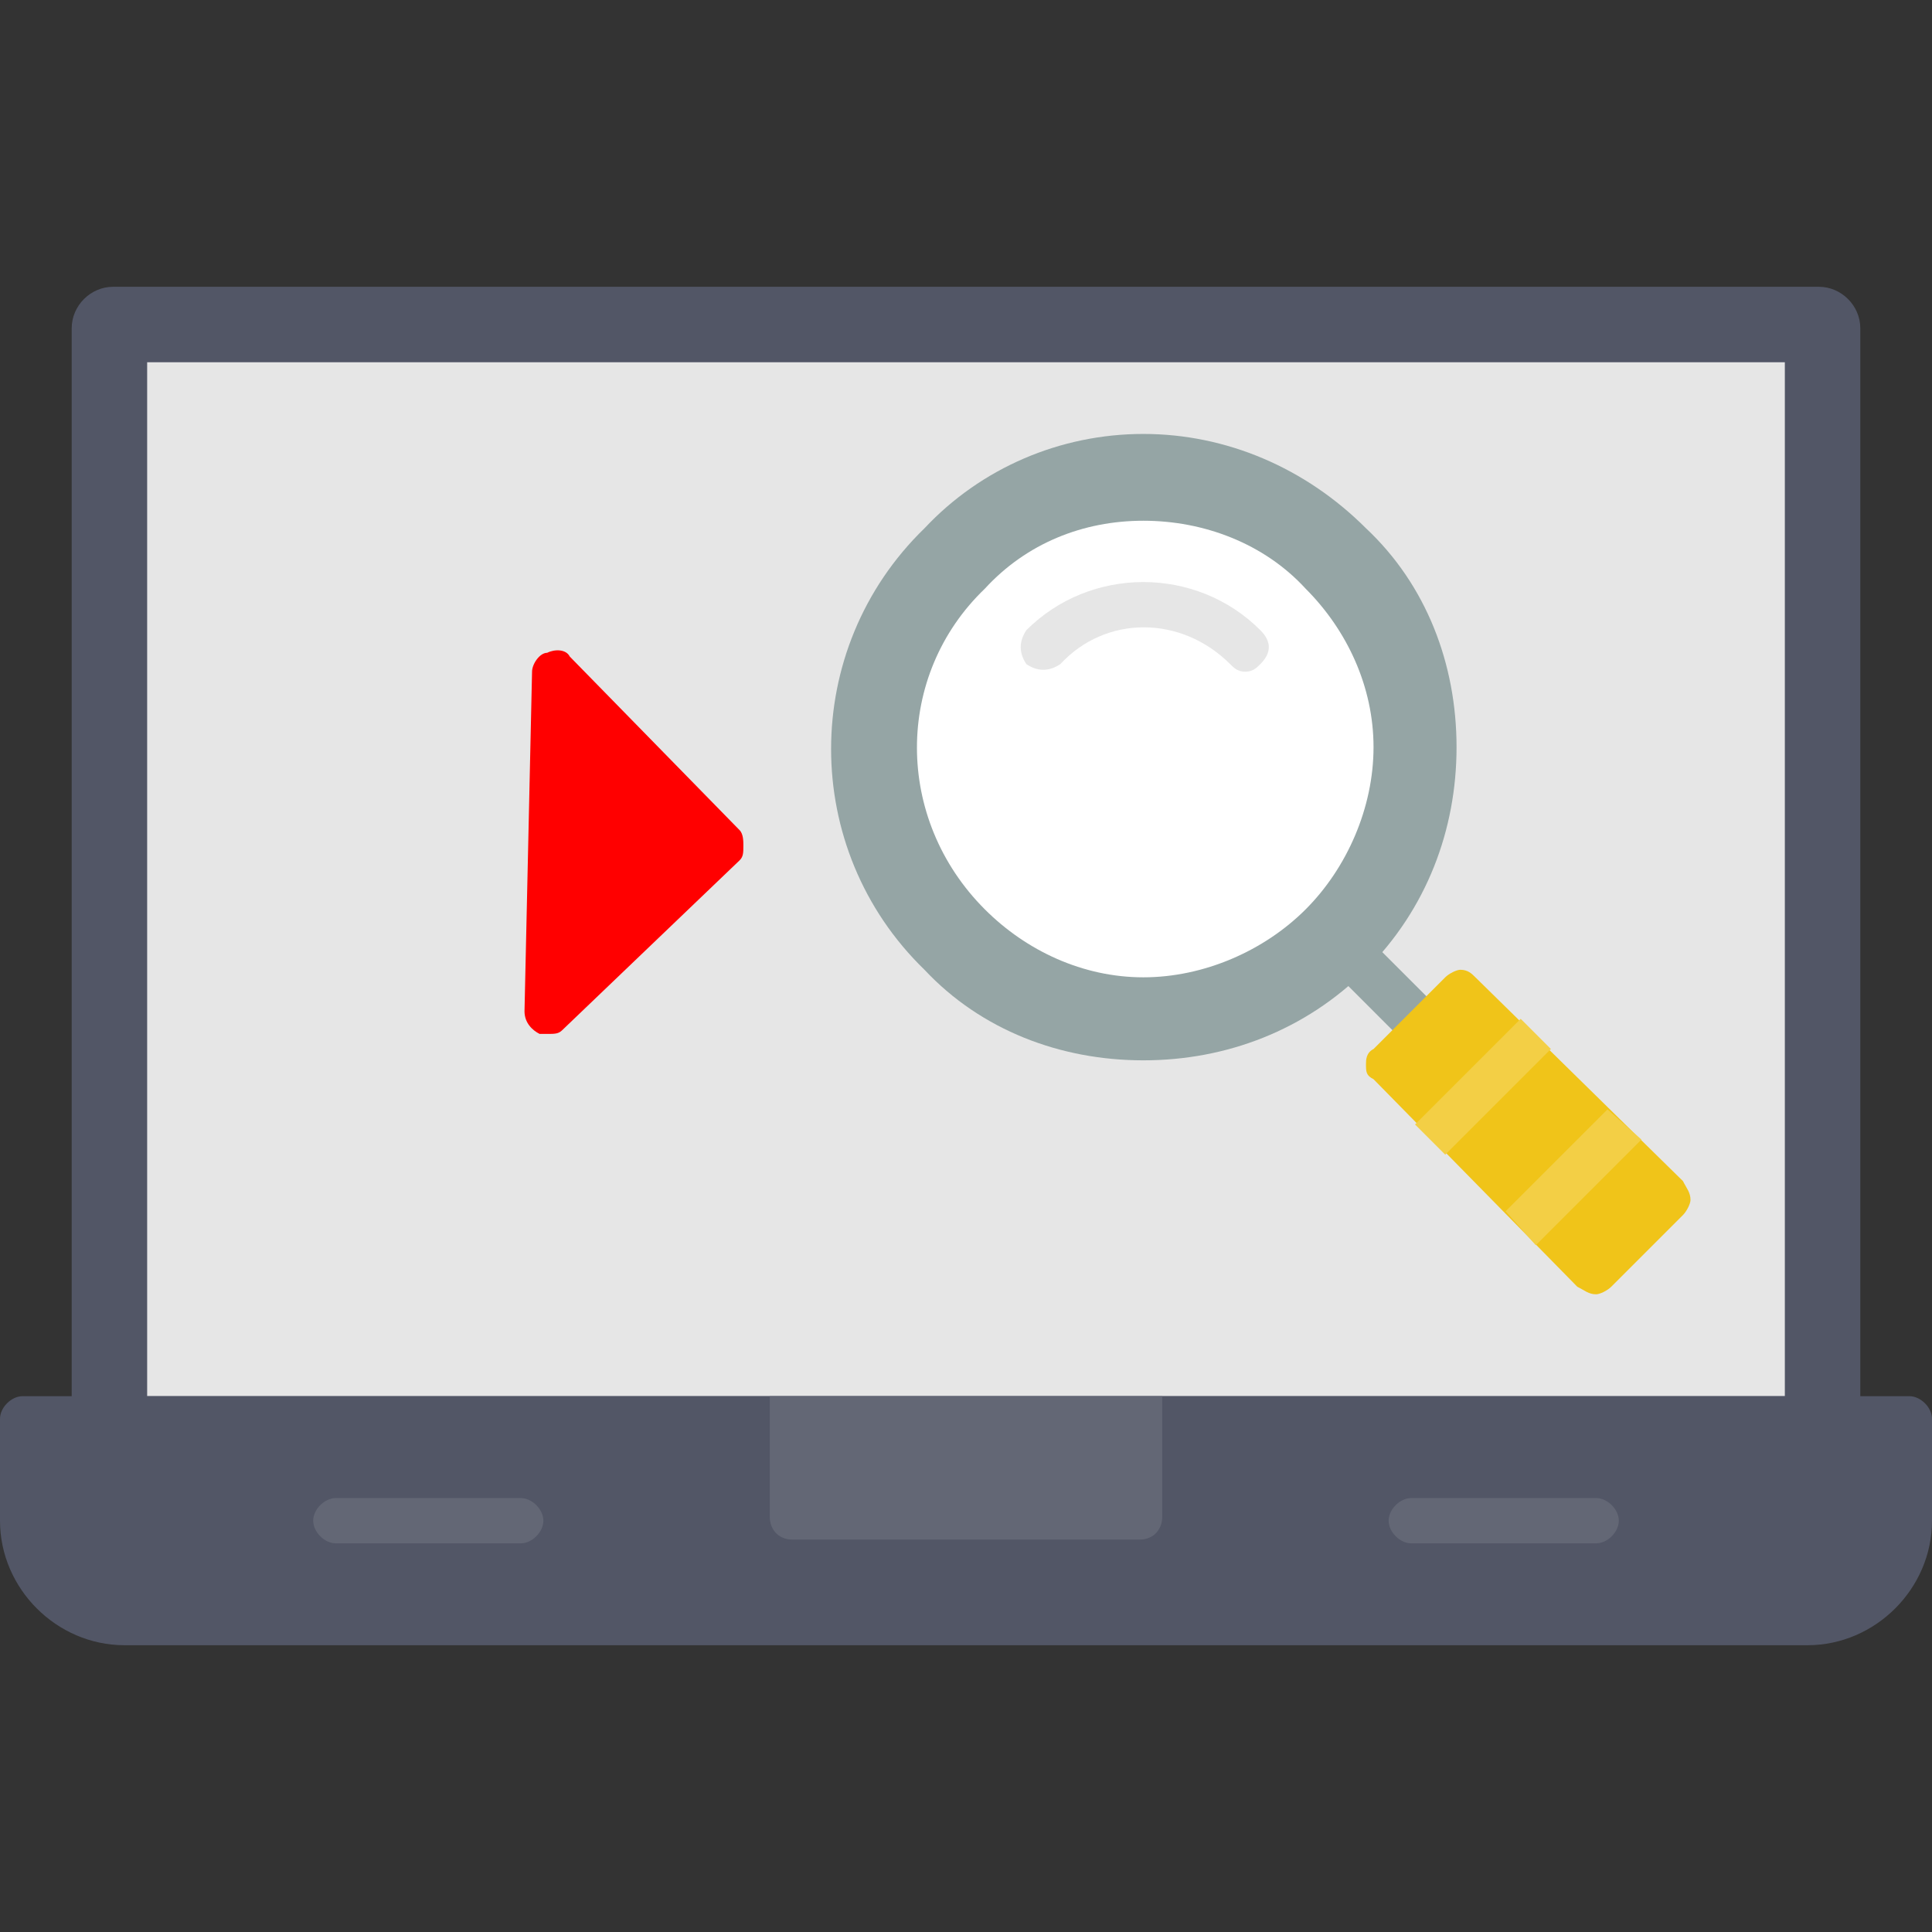 <?xml version="1.0" encoding="UTF-8" standalone="no"?><!-- icon666.com - MILLIONS OF FREE VECTOR ICONS --><svg width="1024" height="1024" clip-rule="evenodd" fill-rule="evenodd" image-rendering="optimizeQuality" shape-rendering="geometricPrecision" text-rendering="geometricPrecision" viewBox="0 0 512 512" xmlns="http://www.w3.org/2000/svg"><rect x="0" y="0" width="512" height="512" fill="#333333" stroke="none"/><g id="Layer_x0020_1"><g id="_395588992"><path d="m487 382h-462c-3 0-6-2-6-6v-289c0-6 5-11 11-11h452c6 0 11 5 11 11v289c0 4-3 6-6 6z" fill="#525666"/><path d="m473 370v-274h-434v274z" fill="#e6e6e6"/><path d="m479 436h-446c-18 0-33-15-33-33v-27c0-3 3-6 6-6h500c3 0 6 3 6 6v27c0 18-15 33-33 33z" fill="#525666"/><path d="m204 370h104v32c0 3-2 6-6 6h-92c-4 0-6-3-6-6z" fill="#636775"/><path d="m70 291h-1v-1h-1-1l-1-1-1-1v-1h-1v-1-1s0 0 0-1c0-3 2-39 27-62 14-13 33-19 56-18 3 0 6 3 5 6v27c0 3-3 6-7 6-25-3-44 4-57 19-9 11-12 22-12 24s0 1-1 1v1 1h-1v1h-1-1-1v1z" fill="none"/><path d="m145 274s-1 0-2 0c-2-1-4-3-4-6l2-90c0-2 2-5 4-5 2-1 5-1 6 1l45 46c1 1 1 3 1 4 0 2 0 3-1 4l-47 45c-1 1-2 1-4 1z" fill="#f00"/><path d="m377 279c-1 0-3-1-4-2l-20-20c-2-2-2-6 0-9 3-2 7-2 9 0l20 20c2 3 2 6 0 9-1 1-3 2-5 2z" fill="#95a5a5"/><path d="m423 343c-2 0-3-1-5-2l-54-55c-2-1-2-2-2-4 0-1 0-3 2-4l19-19c1-1 3-2 4-2 2 0 3 1 4 2l55 54c1 2 2 3 2 5 0 1-1 3-2 4l-19 19c-1 1-3 2-4 2z" fill="#f0c419"/><path d="m407 330-8-9 27-27 9 8zm-24-24-8-8 28-28 8 8z" fill="#f3cf45"/><path d="m303 281c-22 0-43-8-58-24-33-32-33-85 0-117 15-16 36-25 58-25s43 9 59 25c16 15 24 36 24 58s-8 43-24 59-37 24-59 24z" fill="#95a5a5"/><path d="m303 259c-16 0-31-7-42-18-24-24-24-62 0-85 11-12 26-18 42-18s32 6 43 18c11 11 18 26 18 42s-7 32-18 43-27 18-43 18z" fill="#fff"/><path d="m330 178c-2 0-3-1-4-2-13-13-33-13-45 0-3 2-6 2-9 0-2-3-2-6 0-9 17-17 45-17 62 0 3 3 3 6 0 9-1 1-2 2-4 2z" fill="#e6e6e6"/><g fill="#636775"><path d="m138 409h-49c-3 0-6-3-6-6s3-6 6-6h49c3 0 6 3 6 6s-3 6-6 6z"/><path d="m423 409h-49c-3 0-6-3-6-6s3-6 6-6h49c3 0 6 3 6 6s-3 6-6 6z"/></g></g></g></svg>